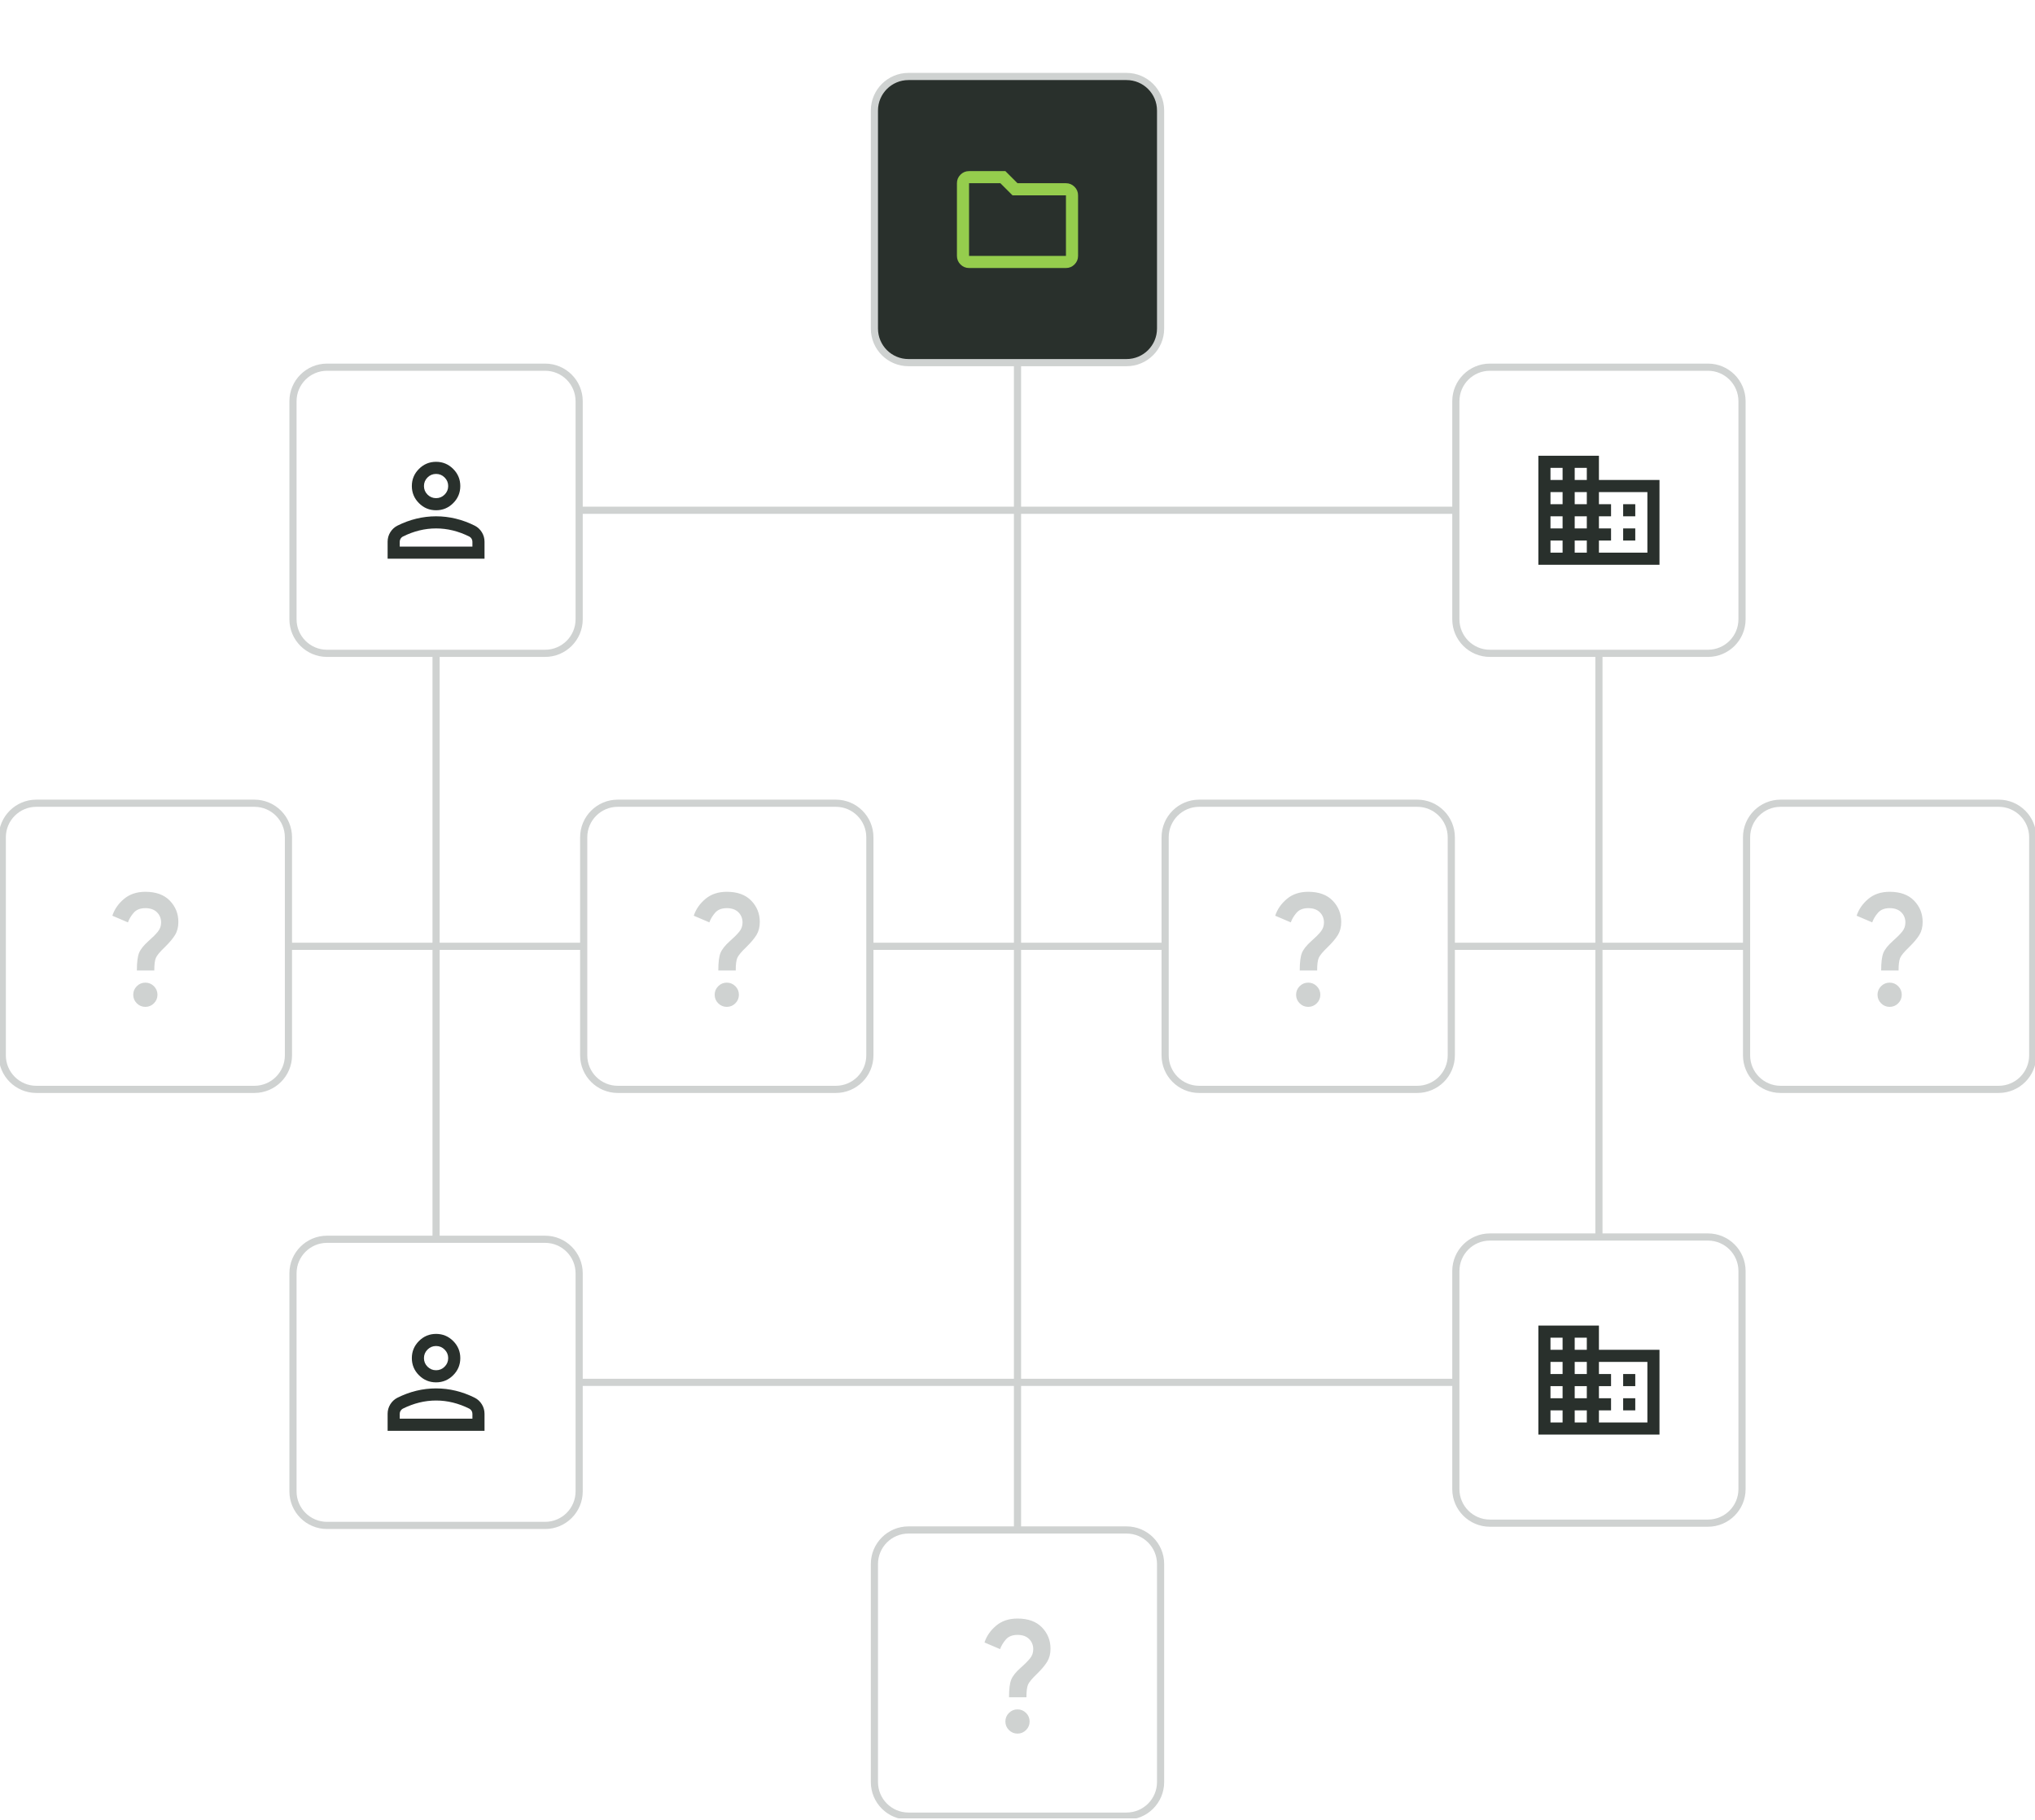 <svg width="284" height="254" viewBox="0 0 284 254" fill="none" xmlns="http://www.w3.org/2000/svg">
<g clip-path="url(#clip0_28_2787)">
<g filter="url(#filter0_diii_28_2787)">
<path d="M157.214 10.357H126.786C123.985 10.357 121.714 12.628 121.714 15.429V45.857C121.714 48.658 123.985 50.929 126.786 50.929H157.214C160.015 50.929 162.286 48.658 162.286 45.857V15.429C162.286 12.628 160.015 10.357 157.214 10.357Z" fill="#29302C"/>
<path d="M157.214 10.674H126.786C124.16 10.674 122.031 12.803 122.031 15.428V45.857C122.031 48.483 124.16 50.612 126.786 50.612H157.214C159.84 50.612 161.969 48.483 161.969 45.857V15.428C161.969 12.803 159.84 10.674 157.214 10.674Z" stroke="#CFD2D1"/>
<path d="M135.238 37.405C134.773 37.405 134.375 37.239 134.044 36.908C133.713 36.577 133.548 36.179 133.548 35.714V25.571C133.548 25.106 133.713 24.709 134.044 24.377C134.375 24.046 134.773 23.881 135.238 23.881H140.309L142 25.571H148.762C149.227 25.571 149.625 25.737 149.956 26.068C150.287 26.399 150.452 26.797 150.452 27.262V35.714C150.452 36.179 150.287 36.577 149.956 36.908C149.625 37.239 149.227 37.405 148.762 37.405H135.238ZM135.238 35.714H148.762V27.262H141.303L139.612 25.571H135.238V35.714Z" fill="#95CD4D"/>
</g>
<path d="M142 132.072V50.929" stroke="#CFD2D1"/>
<g filter="url(#filter1_diii_28_2787)">
<path d="M202.857 56C202.857 53.199 205.128 50.929 207.929 50.929H238.357C241.158 50.929 243.429 53.199 243.429 56V86.429C243.429 89.229 241.158 91.5 238.357 91.5H207.929C205.128 91.5 202.857 89.229 202.857 86.429V56Z" fill="white"/>
<path d="M207.929 51.246H238.357C240.983 51.246 243.112 53.374 243.112 56V86.429C243.112 89.054 240.983 91.183 238.357 91.183H207.929C205.303 91.183 203.174 89.054 203.174 86.429V56C203.174 53.374 205.303 51.246 207.929 51.246Z" stroke="#CFD2D1"/>
<path d="M214.691 78.822V63.607H223.143V66.988H231.595V78.822H214.691ZM216.381 77.131H218.071V75.441H216.381V77.131ZM216.381 73.75H218.071V72.059H216.381V73.75ZM216.381 70.369H218.071V68.679H216.381V70.369ZM216.381 66.988H218.071V65.298H216.381V66.988ZM219.762 77.131H221.452V75.441H219.762V77.131ZM219.762 73.75H221.452V72.059H219.762V73.75ZM219.762 70.369H221.452V68.679H219.762V70.369ZM219.762 66.988H221.452V65.298H219.762V66.988ZM223.143 77.131H229.905V68.679H223.143V70.369H224.834V72.059H223.143V73.75H224.834V75.441H223.143V77.131ZM226.524 72.059V70.369H228.214V72.059H226.524ZM226.524 75.441V73.75H228.214V75.441H226.524Z" fill="#29302C"/>
</g>
<path d="M223.143 132.071V91.5" stroke="#CFD2D1"/>
<path d="M167.357 112.103H197.786C200.411 112.103 202.54 114.232 202.54 116.857V147.286C202.54 149.912 200.411 152.04 197.786 152.04H167.357C164.731 152.04 162.603 149.912 162.603 147.286V116.857C162.603 114.232 164.731 112.103 167.357 112.103Z" fill="white"/>
<path d="M167.357 112.103H197.786C200.411 112.103 202.54 114.232 202.54 116.857V147.286C202.54 149.912 200.411 152.04 197.786 152.04H167.357C164.731 152.04 162.603 149.912 162.603 147.286V116.857C162.603 114.232 164.731 112.103 167.357 112.103Z" stroke="#CFD2D1"/>
<path d="M181.388 135.452C181.388 134.311 181.491 133.491 181.695 132.991C181.899 132.491 182.332 131.945 182.994 131.353C183.572 130.846 184.012 130.406 184.315 130.032C184.618 129.659 184.769 129.233 184.769 128.754C184.769 128.177 184.575 127.697 184.188 127.317C183.801 126.937 183.262 126.747 182.571 126.747C181.853 126.747 181.307 126.965 180.934 127.401C180.561 127.838 180.296 128.282 180.142 128.733L177.965 127.803C178.261 126.901 178.803 126.12 179.592 125.458C180.381 124.795 181.374 124.464 182.571 124.464C184.05 124.464 185.188 124.876 185.984 125.701C186.78 126.525 187.178 127.514 187.178 128.669C187.178 129.373 187.027 129.976 186.724 130.476C186.421 130.976 185.945 131.543 185.297 132.177C184.607 132.839 184.188 133.343 184.04 133.688C183.892 134.033 183.818 134.621 183.818 135.452H181.388ZM182.571 140.524C182.107 140.524 181.709 140.358 181.378 140.027C181.047 139.696 180.881 139.298 180.881 138.834C180.881 138.368 181.047 137.971 181.378 137.639C181.709 137.308 182.107 137.143 182.571 137.143C183.036 137.143 183.434 137.308 183.765 137.639C184.097 137.971 184.262 138.368 184.262 138.834C184.262 139.298 184.097 139.696 183.765 140.027C183.434 140.358 183.036 140.524 182.571 140.524Z" fill="#CFD2D1"/>
<path d="M202.857 132.072H243.429" stroke="#CFD2D1"/>
<path d="M121.714 132.072H162.286" stroke="#CFD2D1"/>
<path d="M81.143 192.929H203.491" stroke="#CFD2D1"/>
<path d="M248.5 112.103H278.929C281.554 112.103 283.683 114.232 283.683 116.857V147.286C283.683 149.912 281.554 152.04 278.929 152.04H248.5C245.874 152.04 243.746 149.912 243.746 147.286V116.857C243.746 114.232 245.874 112.103 248.5 112.103Z" fill="white"/>
<path d="M248.5 112.103H278.929C281.554 112.103 283.683 114.232 283.683 116.857V147.286C283.683 149.912 281.554 152.04 278.929 152.04H248.5C245.874 152.04 243.746 149.912 243.746 147.286V116.857C243.746 114.232 245.874 112.103 248.5 112.103Z" stroke="#CFD2D1"/>
<path d="M262.531 135.452C262.531 134.311 262.633 133.491 262.838 132.991C263.042 132.491 263.475 131.945 264.137 131.353C264.715 130.846 265.155 130.406 265.458 130.032C265.761 129.659 265.912 129.233 265.912 128.754C265.912 128.177 265.718 127.697 265.331 127.317C264.943 126.937 264.405 126.747 263.714 126.747C262.996 126.747 262.45 126.965 262.077 127.401C261.703 127.838 261.439 128.282 261.284 128.733L259.108 127.803C259.404 126.901 259.946 126.12 260.735 125.458C261.524 124.795 262.517 124.464 263.714 124.464C265.193 124.464 266.331 124.876 267.127 125.701C267.923 126.525 268.321 127.514 268.321 128.669C268.321 129.373 268.17 129.976 267.867 130.476C267.564 130.976 267.088 131.543 266.44 132.177C265.75 132.839 265.331 133.343 265.183 133.688C265.035 134.033 264.961 134.621 264.961 135.452H262.531ZM263.714 140.524C263.25 140.524 262.852 140.358 262.521 140.027C262.19 139.696 262.024 139.298 262.024 138.834C262.024 138.368 262.19 137.971 262.521 137.639C262.852 137.308 263.25 137.143 263.714 137.143C264.179 137.143 264.577 137.308 264.908 137.639C265.24 137.971 265.405 138.368 265.405 138.834C265.405 139.298 265.24 139.696 264.908 140.027C264.577 140.358 264.179 140.524 263.714 140.524Z" fill="#CFD2D1"/>
<g filter="url(#filter2_diii_28_2787)">
<path d="M40.571 56C40.571 53.199 42.842 50.929 45.643 50.929H76.071C78.872 50.929 81.143 53.199 81.143 56V86.429C81.143 89.229 78.872 91.5 76.071 91.5H45.643C42.842 91.5 40.571 89.229 40.571 86.429V56Z" fill="white"/>
<path d="M45.643 51.246H76.071C78.697 51.246 80.826 53.374 80.826 56V86.429C80.826 89.054 78.697 91.183 76.071 91.183H45.643C43.017 91.183 40.888 89.054 40.888 86.429V56C40.888 53.374 43.017 51.246 45.643 51.246Z" stroke="#CFD2D1"/>
<path d="M60.857 71.215C59.927 71.215 59.131 70.884 58.469 70.221C57.807 69.559 57.476 68.763 57.476 67.834C57.476 66.904 57.807 66.108 58.469 65.446C59.131 64.784 59.927 64.452 60.857 64.452C61.787 64.452 62.583 64.784 63.245 65.446C63.907 66.108 64.238 66.904 64.238 67.834C64.238 68.763 63.907 69.559 63.245 70.221C62.583 70.884 61.787 71.215 60.857 71.215ZM54.095 77.977V75.609C54.095 75.131 54.218 74.69 54.465 74.289C54.712 73.888 55.039 73.581 55.448 73.37C56.321 72.933 57.209 72.605 58.11 72.387C59.012 72.169 59.927 72.059 60.857 72.059C61.787 72.059 62.703 72.169 63.604 72.387C64.505 72.605 65.393 72.933 66.266 73.37C66.675 73.581 67.002 73.888 67.249 74.289C67.496 74.69 67.619 75.131 67.619 75.609V77.977H54.095ZM55.786 76.286H65.929V75.609C65.929 75.455 65.89 75.314 65.813 75.187C65.735 75.061 65.632 74.962 65.506 74.891C64.745 74.511 63.977 74.226 63.203 74.035C62.428 73.845 61.646 73.75 60.857 73.75C60.068 73.75 59.286 73.845 58.511 74.035C57.737 74.226 56.969 74.511 56.208 74.891C56.081 74.962 55.979 75.061 55.902 75.187C55.824 75.314 55.786 75.455 55.786 75.609V76.286ZM60.857 69.524C61.322 69.524 61.72 69.358 62.051 69.028C62.382 68.697 62.548 68.298 62.548 67.834C62.548 67.368 62.382 66.971 62.051 66.639C61.72 66.308 61.322 66.143 60.857 66.143C60.392 66.143 59.994 66.308 59.663 66.639C59.332 66.971 59.167 67.368 59.167 67.834C59.167 68.298 59.332 68.697 59.663 69.028C59.994 69.358 60.392 69.524 60.857 69.524Z" fill="#29302C"/>
</g>
<path d="M60.857 132.071V91.5" stroke="#CFD2D1"/>
<path d="M60.857 172.643V132.072" stroke="#CFD2D1"/>
<path d="M223.143 172.643V132.072" stroke="#CFD2D1"/>
<path d="M5.071 112.103H35.5C38.126 112.103 40.255 114.232 40.255 116.857V147.286C40.255 149.912 38.126 152.04 35.5 152.04H5.071C2.446 152.04 0.317 149.912 0.317 147.286V116.857C0.317 114.232 2.446 112.103 5.071 112.103Z" fill="white"/>
<path d="M5.071 112.103H35.5C38.126 112.103 40.255 114.232 40.255 116.857V147.286C40.255 149.912 38.126 152.04 35.5 152.04H5.071C2.446 152.04 0.317 149.912 0.317 147.286V116.857C0.317 114.232 2.446 112.103 5.071 112.103Z" stroke="#CFD2D1"/>
<path d="M19.102 135.452C19.102 134.311 19.204 133.491 19.409 132.991C19.613 132.491 20.046 131.945 20.708 131.353C21.286 130.846 21.726 130.406 22.029 130.032C22.332 129.659 22.483 129.233 22.483 128.754C22.483 128.177 22.29 127.697 21.902 127.317C21.515 126.937 20.976 126.747 20.286 126.747C19.567 126.747 19.021 126.965 18.648 127.401C18.275 127.838 18.011 128.282 17.856 128.733L15.679 127.803C15.975 126.901 16.517 126.12 17.306 125.458C18.095 124.795 19.088 124.464 20.286 124.464C21.765 124.464 22.902 124.876 23.698 125.701C24.494 126.525 24.892 127.514 24.892 128.669C24.892 129.373 24.741 129.976 24.438 130.476C24.135 130.976 23.66 131.543 23.012 132.177C22.321 132.839 21.902 133.343 21.754 133.688C21.606 134.033 21.532 134.621 21.532 135.452H19.102ZM20.286 140.524C19.821 140.524 19.423 140.358 19.092 140.027C18.761 139.696 18.595 139.298 18.595 138.834C18.595 138.368 18.761 137.971 19.092 137.639C19.423 137.308 19.821 137.143 20.286 137.143C20.751 137.143 21.149 137.308 21.48 137.639C21.811 137.971 21.976 138.368 21.976 138.834C21.976 139.298 21.811 139.696 21.48 140.027C21.149 140.358 20.751 140.524 20.286 140.524Z" fill="#CFD2D1"/>
<path d="M40.571 132.072H81.143" stroke="#CFD2D1"/>
<path d="M86.214 112.103H116.643C119.269 112.103 121.397 114.232 121.397 116.857V147.286C121.397 149.912 119.269 152.04 116.643 152.04H86.214C83.588 152.04 81.46 149.912 81.46 147.286V116.857C81.46 114.232 83.588 112.103 86.214 112.103Z" fill="white"/>
<path d="M86.214 112.103H116.643C119.269 112.103 121.397 114.232 121.397 116.857V147.286C121.397 149.912 119.269 152.04 116.643 152.04H86.214C83.588 152.04 81.46 149.912 81.46 147.286V116.857C81.46 114.232 83.588 112.103 86.214 112.103Z" stroke="#CFD2D1"/>
<path d="M100.245 135.452C100.245 134.311 100.348 133.491 100.552 132.991C100.756 132.491 101.189 131.945 101.851 131.353C102.429 130.846 102.869 130.406 103.172 130.032C103.475 129.659 103.626 129.233 103.626 128.754C103.626 128.177 103.432 127.697 103.045 127.317C102.658 126.937 102.119 126.747 101.429 126.747C100.71 126.747 100.165 126.965 99.791 127.401C99.418 127.838 99.153 128.282 98.999 128.733L96.822 127.803C97.118 126.901 97.66 126.12 98.449 125.458C99.238 124.795 100.231 124.464 101.429 124.464C102.908 124.464 104.045 124.876 104.841 125.701C105.637 126.525 106.035 127.514 106.035 128.669C106.035 129.373 105.884 129.976 105.581 130.476C105.278 130.976 104.802 131.543 104.154 132.177C103.464 132.839 103.045 133.343 102.897 133.688C102.749 134.033 102.676 134.621 102.676 135.452H100.245ZM101.429 140.524C100.964 140.524 100.566 140.358 100.235 140.027C99.904 139.696 99.738 139.298 99.738 138.834C99.738 138.368 99.904 137.971 100.235 137.639C100.566 137.308 100.964 137.143 101.429 137.143C101.893 137.143 102.291 137.308 102.622 137.639C102.954 137.971 103.119 138.368 103.119 138.834C103.119 139.298 102.954 139.696 102.622 140.027C102.291 140.358 101.893 140.524 101.429 140.524Z" fill="#CFD2D1"/>
<path d="M81.143 71.214H202.857" stroke="#CFD2D1"/>
<path d="M45.643 172.96H76.071C78.697 172.96 80.826 175.089 80.826 177.714V208.143C80.826 210.769 78.697 212.897 76.071 212.897H45.643C43.017 212.897 40.888 210.769 40.888 208.143V177.714C40.888 175.089 43.017 172.96 45.643 172.96Z" fill="white"/>
<path d="M45.643 172.96H76.071C78.697 172.96 80.826 175.089 80.826 177.714V208.143C80.826 210.769 78.697 212.897 76.071 212.897H45.643C43.017 212.897 40.888 210.769 40.888 208.143V177.714C40.888 175.089 43.017 172.96 45.643 172.96Z" stroke="#CFD2D1"/>
<path d="M60.857 192.929C59.927 192.929 59.131 192.598 58.469 191.935C57.807 191.273 57.476 190.477 57.476 189.548C57.476 188.618 57.807 187.822 58.469 187.16C59.131 186.498 59.927 186.167 60.857 186.167C61.787 186.167 62.583 186.498 63.245 187.16C63.907 187.822 64.238 188.618 64.238 189.548C64.238 190.477 63.907 191.273 63.245 191.935C62.583 192.598 61.787 192.929 60.857 192.929ZM54.095 199.691V197.324C54.095 196.845 54.218 196.404 54.465 196.003C54.712 195.602 55.039 195.295 55.448 195.084C56.321 194.647 57.209 194.319 58.11 194.101C59.012 193.883 59.927 193.774 60.857 193.774C61.787 193.774 62.703 193.883 63.604 194.101C64.505 194.319 65.393 194.647 66.266 195.084C66.675 195.295 67.002 195.602 67.249 196.003C67.496 196.404 67.619 196.845 67.619 197.324V199.691H54.095ZM55.786 198H65.929V197.324C65.929 197.169 65.89 197.028 65.813 196.901C65.735 196.775 65.632 196.676 65.506 196.605C64.745 196.225 63.977 195.94 63.203 195.75C62.428 195.559 61.646 195.464 60.857 195.464C60.068 195.464 59.286 195.559 58.511 195.75C57.737 195.94 56.969 196.225 56.208 196.605C56.081 196.676 55.979 196.775 55.902 196.901C55.824 197.028 55.786 197.169 55.786 197.324V198ZM60.857 191.238C61.322 191.238 61.72 191.072 62.051 190.742C62.382 190.411 62.548 190.013 62.548 189.548C62.548 189.083 62.382 188.685 62.051 188.354C61.72 188.023 61.322 187.857 60.857 187.857C60.392 187.857 59.994 188.023 59.663 188.354C59.332 188.685 59.167 189.083 59.167 189.548C59.167 190.013 59.332 190.411 59.663 190.742C59.994 191.072 60.392 191.238 60.857 191.238Z" fill="#29302C"/>
<path d="M207.929 172.643H238.357C240.983 172.643 243.112 174.772 243.112 177.397V207.826C243.112 210.452 240.983 212.58 238.357 212.58H207.929C205.303 212.58 203.174 210.452 203.174 207.826V177.397C203.174 174.772 205.303 172.643 207.929 172.643Z" fill="white"/>
<path d="M207.929 172.643H238.357C240.983 172.643 243.112 174.772 243.112 177.397V207.826C243.112 210.452 240.983 212.58 238.357 212.58H207.929C205.303 212.58 203.174 210.452 203.174 207.826V177.397C203.174 174.772 205.303 172.643 207.929 172.643Z" stroke="#CFD2D1"/>
<path d="M214.691 200.219V185.005H223.143V188.385H231.595V200.219H214.691ZM216.381 198.528H218.071V196.838H216.381V198.528ZM216.381 195.147H218.071V193.457H216.381V195.147ZM216.381 191.767H218.071V190.076H216.381V191.767ZM216.381 188.385H218.071V186.695H216.381V188.385ZM219.762 198.528H221.452V196.838H219.762V198.528ZM219.762 195.147H221.452V193.457H219.762V195.147ZM219.762 191.767H221.452V190.076H219.762V191.767ZM219.762 188.385H221.452V186.695H219.762V188.385ZM223.143 198.528H229.905V190.076H223.143V191.767H224.834V193.457H223.143V195.147H224.834V196.838H223.143V198.528ZM226.524 193.457V191.767H228.214V193.457H226.524ZM226.524 196.838V195.147H228.214V196.838H226.524Z" fill="#29302C"/>
<path d="M142 213.214V132.072" stroke="#CFD2D1"/>
<path d="M126.786 213.531H157.214C159.84 213.531 161.969 215.66 161.969 218.286V248.714C161.969 251.34 159.84 253.469 157.214 253.469H126.786C124.16 253.469 122.031 251.34 122.031 248.714V218.286C122.031 215.66 124.16 213.531 126.786 213.531Z" fill="white"/>
<path d="M126.786 213.531H157.214C159.84 213.531 161.969 215.66 161.969 218.286V248.714C161.969 251.34 159.84 253.469 157.214 253.469H126.786C124.16 253.469 122.031 251.34 122.031 248.714V218.286C122.031 215.66 124.16 213.531 126.786 213.531Z" stroke="#CFD2D1"/>
<path d="M140.816 236.881C140.816 235.74 140.919 234.919 141.123 234.419C141.327 233.919 141.76 233.373 142.423 232.782C143 232.275 143.44 231.834 143.743 231.461C144.046 231.087 144.198 230.661 144.198 230.183C144.198 229.605 144.004 229.126 143.617 228.746C143.229 228.365 142.69 228.175 142 228.175C141.282 228.175 140.736 228.393 140.363 228.83C139.989 229.267 139.725 229.71 139.57 230.161L137.393 229.232C137.689 228.33 138.232 227.548 139.021 226.886C139.81 226.224 140.803 225.893 142 225.893C143.479 225.893 144.617 226.305 145.412 227.129C146.209 227.953 146.607 228.943 146.607 230.098C146.607 230.802 146.455 231.404 146.152 231.904C145.849 232.405 145.374 232.972 144.726 233.606C144.036 234.268 143.617 234.772 143.469 235.116C143.32 235.461 143.247 236.05 143.247 236.881H140.816ZM142 241.952C141.535 241.952 141.137 241.787 140.806 241.456C140.475 241.125 140.309 240.727 140.309 240.262C140.309 239.797 140.475 239.399 140.806 239.068C141.137 238.737 141.535 238.571 142 238.571C142.465 238.571 142.863 238.737 143.194 239.068C143.525 239.399 143.691 239.797 143.691 240.262C143.691 240.727 143.525 241.125 143.194 241.456C142.863 241.787 142.465 241.952 142 241.952Z" fill="#CFD2D1"/>
</g>
<defs>
<filter id="filter0_diii_28_2787" x="109.531" y="-5.826" width="64.938" height="64.938" filterUnits="userSpaceOnUse" color-interpolation-filters="sRGB">
<feFlood flood-opacity="0" result="BackgroundImageFix"/>
<feColorMatrix in="SourceAlpha" type="matrix" values="0 0 0 0 0 0 0 0 0 0 0 0 0 0 0 0 0 0 127 0" result="hardAlpha"/>
<feOffset dy="-4"/>
<feGaussianBlur stdDeviation="6"/>
<feComposite in2="hardAlpha" operator="out"/>
<feColorMatrix type="matrix" values="0 0 0 0 0.584 0 0 0 0 0.804 0 0 0 0 0.302 0 0 0 0.15 0"/>
<feBlend mode="normal" in2="BackgroundImageFix" result="effect1_dropShadow_28_2787"/>
<feBlend mode="normal" in="SourceGraphic" in2="effect1_dropShadow_28_2787" result="shape"/>
<feColorMatrix in="SourceAlpha" type="matrix" values="0 0 0 0 0 0 0 0 0 0 0 0 0 0 0 0 0 0 127 0" result="hardAlpha"/>
<feOffset dx="-4"/>
<feGaussianBlur stdDeviation="6"/>
<feComposite in2="hardAlpha" operator="arithmetic" k2="-1" k3="1"/>
<feColorMatrix type="matrix" values="0 0 0 0 0.584 0 0 0 0 0.804 0 0 0 0 0.302 0 0 0 0.15 0"/>
<feBlend mode="normal" in2="shape" result="effect2_innerShadow_28_2787"/>
<feColorMatrix in="SourceAlpha" type="matrix" values="0 0 0 0 0 0 0 0 0 0 0 0 0 0 0 0 0 0 127 0" result="hardAlpha"/>
<feOffset dx="4"/>
<feGaussianBlur stdDeviation="6"/>
<feComposite in2="hardAlpha" operator="arithmetic" k2="-1" k3="1"/>
<feColorMatrix type="matrix" values="0 0 0 0 0.584 0 0 0 0 0.804 0 0 0 0 0.302 0 0 0 0.15 0"/>
<feBlend mode="normal" in2="effect2_innerShadow_28_2787" result="effect3_innerShadow_28_2787"/>
<feColorMatrix in="SourceAlpha" type="matrix" values="0 0 0 0 0 0 0 0 0 0 0 0 0 0 0 0 0 0 127 0" result="hardAlpha"/>
<feOffset dy="4"/>
<feGaussianBlur stdDeviation="6"/>
<feComposite in2="hardAlpha" operator="arithmetic" k2="-1" k3="1"/>
<feColorMatrix type="matrix" values="0 0 0 0 0.584 0 0 0 0 0.804 0 0 0 0 0.302 0 0 0 0.15 0"/>
<feBlend mode="normal" in2="effect3_innerShadow_28_2787" result="effect4_innerShadow_28_2787"/>
</filter>
<filter id="filter1_diii_28_2787" x="190.674" y="34.746" width="64.938" height="64.938" filterUnits="userSpaceOnUse" color-interpolation-filters="sRGB">
<feFlood flood-opacity="0" result="BackgroundImageFix"/>
<feColorMatrix in="SourceAlpha" type="matrix" values="0 0 0 0 0 0 0 0 0 0 0 0 0 0 0 0 0 0 127 0" result="hardAlpha"/>
<feOffset dy="-4"/>
<feGaussianBlur stdDeviation="6"/>
<feComposite in2="hardAlpha" operator="out"/>
<feColorMatrix type="matrix" values="0 0 0 0 0.584 0 0 0 0 0.804 0 0 0 0 0.302 0 0 0 0.15 0"/>
<feBlend mode="normal" in2="BackgroundImageFix" result="effect1_dropShadow_28_2787"/>
<feBlend mode="normal" in="SourceGraphic" in2="effect1_dropShadow_28_2787" result="shape"/>
<feColorMatrix in="SourceAlpha" type="matrix" values="0 0 0 0 0 0 0 0 0 0 0 0 0 0 0 0 0 0 127 0" result="hardAlpha"/>
<feOffset dx="-4"/>
<feGaussianBlur stdDeviation="6"/>
<feComposite in2="hardAlpha" operator="arithmetic" k2="-1" k3="1"/>
<feColorMatrix type="matrix" values="0 0 0 0 0.584 0 0 0 0 0.804 0 0 0 0 0.302 0 0 0 0.15 0"/>
<feBlend mode="normal" in2="shape" result="effect2_innerShadow_28_2787"/>
<feColorMatrix in="SourceAlpha" type="matrix" values="0 0 0 0 0 0 0 0 0 0 0 0 0 0 0 0 0 0 127 0" result="hardAlpha"/>
<feOffset dx="4"/>
<feGaussianBlur stdDeviation="6"/>
<feComposite in2="hardAlpha" operator="arithmetic" k2="-1" k3="1"/>
<feColorMatrix type="matrix" values="0 0 0 0 0.584 0 0 0 0 0.804 0 0 0 0 0.302 0 0 0 0.15 0"/>
<feBlend mode="normal" in2="effect2_innerShadow_28_2787" result="effect3_innerShadow_28_2787"/>
<feColorMatrix in="SourceAlpha" type="matrix" values="0 0 0 0 0 0 0 0 0 0 0 0 0 0 0 0 0 0 127 0" result="hardAlpha"/>
<feOffset dy="4"/>
<feGaussianBlur stdDeviation="6"/>
<feComposite in2="hardAlpha" operator="arithmetic" k2="-1" k3="1"/>
<feColorMatrix type="matrix" values="0 0 0 0 0.584 0 0 0 0 0.804 0 0 0 0 0.302 0 0 0 0.15 0"/>
<feBlend mode="normal" in2="effect3_innerShadow_28_2787" result="effect4_innerShadow_28_2787"/>
</filter>
<filter id="filter2_diii_28_2787" x="28.388" y="34.746" width="64.938" height="64.938" filterUnits="userSpaceOnUse" color-interpolation-filters="sRGB">
<feFlood flood-opacity="0" result="BackgroundImageFix"/>
<feColorMatrix in="SourceAlpha" type="matrix" values="0 0 0 0 0 0 0 0 0 0 0 0 0 0 0 0 0 0 127 0" result="hardAlpha"/>
<feOffset dy="-4"/>
<feGaussianBlur stdDeviation="6"/>
<feComposite in2="hardAlpha" operator="out"/>
<feColorMatrix type="matrix" values="0 0 0 0 0.584 0 0 0 0 0.804 0 0 0 0 0.302 0 0 0 0.15 0"/>
<feBlend mode="normal" in2="BackgroundImageFix" result="effect1_dropShadow_28_2787"/>
<feBlend mode="normal" in="SourceGraphic" in2="effect1_dropShadow_28_2787" result="shape"/>
<feColorMatrix in="SourceAlpha" type="matrix" values="0 0 0 0 0 0 0 0 0 0 0 0 0 0 0 0 0 0 127 0" result="hardAlpha"/>
<feOffset dx="-4"/>
<feGaussianBlur stdDeviation="6"/>
<feComposite in2="hardAlpha" operator="arithmetic" k2="-1" k3="1"/>
<feColorMatrix type="matrix" values="0 0 0 0 0.584 0 0 0 0 0.804 0 0 0 0 0.302 0 0 0 0.15 0"/>
<feBlend mode="normal" in2="shape" result="effect2_innerShadow_28_2787"/>
<feColorMatrix in="SourceAlpha" type="matrix" values="0 0 0 0 0 0 0 0 0 0 0 0 0 0 0 0 0 0 127 0" result="hardAlpha"/>
<feOffset dx="4"/>
<feGaussianBlur stdDeviation="6"/>
<feComposite in2="hardAlpha" operator="arithmetic" k2="-1" k3="1"/>
<feColorMatrix type="matrix" values="0 0 0 0 0.584 0 0 0 0 0.804 0 0 0 0 0.302 0 0 0 0.15 0"/>
<feBlend mode="normal" in2="effect2_innerShadow_28_2787" result="effect3_innerShadow_28_2787"/>
<feColorMatrix in="SourceAlpha" type="matrix" values="0 0 0 0 0 0 0 0 0 0 0 0 0 0 0 0 0 0 127 0" result="hardAlpha"/>
<feOffset dy="4"/>
<feGaussianBlur stdDeviation="6"/>
<feComposite in2="hardAlpha" operator="arithmetic" k2="-1" k3="1"/>
<feColorMatrix type="matrix" values="0 0 0 0 0.584 0 0 0 0 0.804 0 0 0 0 0.302 0 0 0 0.15 0"/>
<feBlend mode="normal" in2="effect3_innerShadow_28_2787" result="effect4_innerShadow_28_2787"/>
</filter>
<clipPath id="clip0_28_2787">
<rect width="284" height="253.571" fill="white" transform="translate(0 0.214)"/>
</clipPath>
</defs>
</svg>
